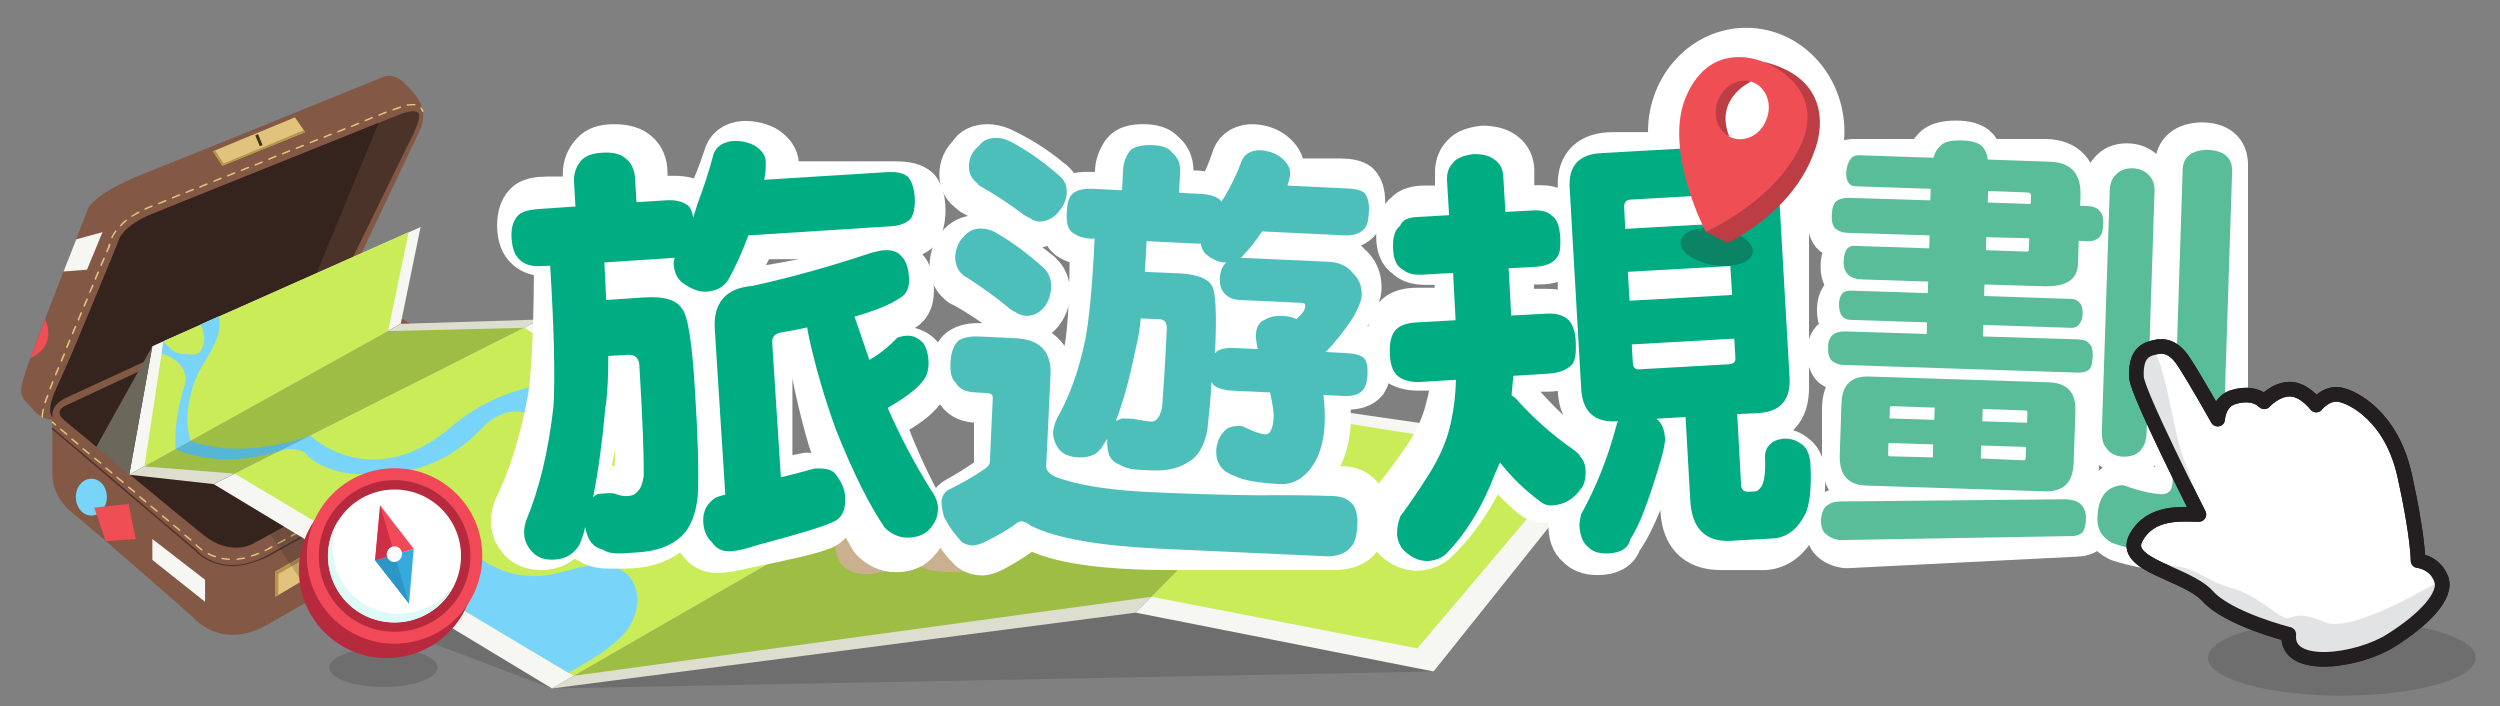 <?xml version="1.0" encoding="utf-8"?>
<!-- Generator: Adobe Illustrator 23.0.1, SVG Export Plug-In . SVG Version: 6.00 Build 0)  -->
<svg version="1.1" id="Layer_1" xmlns="http://www.w3.org/2000/svg" xmlns:xlink="http://www.w3.org/1999/xlink" x="0px" y="0px"
	 viewBox="0 0 692.5 195.6" style="enable-background:new 0 0 692.5 195.6;" xml:space="preserve">
<rect x="0" y="0" width="692.5" height="195.6" fill="#808080" stroke="none"/>
<style type="text/css">
	.st0{opacity:0.19;fill:#262320;enable-background:new    ;}
	.st1{fill:#FFFFFF;}
	.st2{fill:#835844;}
	.st3{fill:#4C3329;}
	.st4{fill:#35241D;}
	.st5{fill:#E1C37D;}
	.st6{fill:#F6F6F2;}
	.st7{fill:#EF4E55;}
	.st8{fill:#78D5F9;}
	.st9{fill:#B7934B;}
	.st10{fill:#604A23;}
	.st11{fill:#443317;}
	.st12{fill:#DDDDD0;}
	.st13{fill:#6B685B;}
	.st14{fill:#CAEC58;}
	.st15{fill:#9EBD44;}
	.st16{fill:#CBB08F;}
	.st17{fill:#F5E4BB;}
	.st18{fill:#57B6D3;}
	.st19{fill:#FFFFFF;stroke:#FFFFFF;stroke-width:12;stroke-linecap:round;stroke-linejoin:round;stroke-miterlimit:10;}
	.st20{fill:#00AD83;}
	.st21{fill:#4DBFBB;}
	.st22{fill:#58BD98;}
	.st23{opacity:0.3;fill:#262320;enable-background:new    ;}
	.st24{fill:#BD3D44;}
	.st25{fill:#B72A3E;}
	.st26{fill:#F24959;}
	.st27{fill:#DEF9F6;}
	.st28{fill:#36AADD;}
	.st29{fill:#2C97C6;}
	.st30{fill:#CC2F46;}
	.st31{fill:#FFFFFF;stroke:#231F20;stroke-width:4.046;stroke-linecap:round;stroke-linejoin:round;stroke-miterlimit:10;}
	.st32{fill:#E2E3E4;}
	.st33{fill:none;stroke:#231F20;stroke-width:4.046;stroke-linecap:round;stroke-linejoin:round;stroke-miterlimit:10;}
</style>
<ellipse class="st0" cx="106.2" cy="184.9" rx="15" ry="5.4"/>
<ellipse class="st0" cx="648.7" cy="182.2" rx="37.1" ry="10.5"/>
<ellipse class="st1" cx="483.7" cy="36.5" rx="27.2" ry="28.8"/>
<g>
	<g>
		<g>
			<path class="st2" d="M92.3,81.1l-73.9,34.4c0,0-4.9,2.6-8.9-1.7s-4.6-4.2-2.3-11.2s17-44.3,17-44.3s0.5-4.2,15.9-10.3
				s65.6-26.5,65.6-26.5s2.9-1.9,6.4,1.6s7,7.2,4,13.4c-3,6.2-18.9,39.9-18.9,39.9S96.3,79.2,92.3,81.1z"/>
			<path class="st3" d="M15.8,116.3c0,0-4.2-0.3,0-9.1c4.2-8.8,17.1-40.4,17.1-40.4s0.6-4.1,9.7-7.7C51.6,55.5,110,32,110,32
				s4.3-2,5.8-0.8c1.5,1.2-2.8,8.9-2.8,8.9L93.2,80.6C93.2,80.6,20,114.6,15.8,116.3z"/>
			<path class="st4" d="M42.5,59.1c-9,3.6-9.7,7.7-9.7,7.7S20,98.4,15.8,107.2c-4.2,8.8,0,9.1,0,9.1C19,115,64.1,94.1,83.9,84.9
				l21-50.9C90.5,39.8,49.9,56.1,42.5,59.1z"/>
			<path class="st5" d="M11.7,115.7c-0.1,0-0.2-0.1-0.2-0.1c0,0,0-0.2,0-0.4c0-0.4,0.1-1,0.3-1.8c0-0.1,0.1-0.2,0.3-0.2
				s0.2,0.1,0.1,0.3c-0.2,0.9-0.3,1.4-0.3,1.7c0,0.2,0,0.2,0,0.2C11.9,115.5,11.8,115.6,11.7,115.7
				C11.7,115.7,11.7,115.7,11.7,115.7z M12.5,111.7C12.4,111.7,12.4,111.7,12.5,111.7c-0.2,0-0.2-0.2-0.2-0.3
				c0.2-0.6,0.4-1.3,0.7-1.9c0-0.1,0.2-0.2,0.3-0.1c0.1,0,0.2,0.2,0.1,0.3c-0.3,0.7-0.5,1.3-0.7,1.9
				C12.6,111.7,12.5,111.7,12.5,111.7z M13.9,107.9C13.8,107.9,13.8,107.9,13.9,107.9c-0.2-0.1-0.2-0.2-0.2-0.3l0-0.1
				c0.2-0.5,0.5-1.1,0.7-1.8c0-0.1,0.2-0.2,0.3-0.1s0.2,0.2,0.1,0.3c-0.3,0.7-0.5,1.4-0.7,1.8l0,0.1C14,107.8,13.9,107.9,13.9,107.9
				z M15.4,104C15.4,104,15.4,104,15.4,104c-0.2-0.1-0.2-0.2-0.2-0.3l0.8-1.9c0-0.1,0.2-0.2,0.3-0.1c0.1,0,0.1,0.2,0.1,0.3l-0.8,1.9
				C15.6,104,15.5,104,15.4,104z M17,100.2C16.9,100.2,16.9,100.2,17,100.2c-0.2-0.1-0.2-0.2-0.2-0.3l0.8-1.9c0-0.1,0.2-0.2,0.3-0.1
				c0.1,0,0.1,0.2,0.1,0.3l-0.8,1.9C17.1,100.2,17,100.2,17,100.2z M18.5,96.4C18.5,96.4,18.5,96.4,18.5,96.4
				c-0.2-0.1-0.2-0.2-0.2-0.3l0.8-1.9c0-0.1,0.2-0.2,0.3-0.1c0.1,0,0.1,0.2,0.1,0.3l-0.8,1.9C18.7,96.4,18.6,96.4,18.5,96.4z
				 M20.1,92.6C20.1,92.6,20.1,92.6,20.1,92.6c-0.2-0.1-0.2-0.2-0.2-0.3l0.8-1.9c0-0.1,0.2-0.2,0.3-0.1c0.1,0,0.2,0.2,0.1,0.3
				l-0.8,1.9C20.3,92.6,20.2,92.6,20.1,92.6z M21.7,88.8C21.7,88.8,21.6,88.8,21.7,88.8c-0.2-0.1-0.2-0.2-0.2-0.3l0.8-1.9
				c0-0.1,0.2-0.2,0.3-0.1c0.1,0,0.2,0.2,0.1,0.3l-0.8,1.9C21.8,88.8,21.8,88.8,21.7,88.8z M23.3,85C23.2,85,23.2,85,23.3,85
				c-0.2-0.1-0.2-0.2-0.2-0.3l0.8-1.9c0-0.1,0.2-0.2,0.3-0.1c0.1,0,0.2,0.2,0.1,0.3l-0.8,1.9C23.4,85,23.3,85,23.3,85z M24.9,81.2
				C24.8,81.2,24.8,81.2,24.9,81.2c-0.2-0.1-0.2-0.2-0.2-0.3l0.8-1.9c0-0.1,0.2-0.2,0.3-0.1c0.1,0,0.2,0.2,0.1,0.3L25,81.1
				C25,81.2,24.9,81.2,24.9,81.2z M26.4,77.5C26.4,77.5,26.4,77.4,26.4,77.5c-0.2-0.1-0.2-0.2-0.2-0.3l0.8-1.9
				c0-0.1,0.2-0.2,0.3-0.1c0.1,0,0.2,0.2,0.1,0.3l-0.8,1.9C26.6,77.4,26.5,77.5,26.4,77.5z M28,73.7C28,73.7,28,73.6,28,73.7
				c-0.2-0.1-0.2-0.2-0.2-0.3l0.8-1.9c0-0.1,0.2-0.2,0.3-0.1c0.1,0,0.2,0.2,0.1,0.3l-0.8,1.9C28.2,73.6,28.1,73.7,28,73.7z
				 M29.6,69.9C29.6,69.9,29.6,69.8,29.6,69.9c-0.2-0.1-0.2-0.2-0.2-0.3l0.3-0.7c0.2-0.5,0.3-0.7,0.3-0.8c0-0.1,0-0.2,0.1-0.4
				c0-0.1,0.1-0.2,0.3-0.2s0.2,0.1,0.2,0.3c-0.1,0.3-0.1,0.4-0.1,0.4h0c0,0.1-0.1,0.4-0.4,0.9l-0.3,0.7
				C29.8,69.8,29.7,69.9,29.6,69.9z M31,66C31,66,31,66,31,66c-0.2-0.1-0.2-0.2-0.2-0.3c0.3-0.6,0.7-1.2,1.1-1.8
				c0.1-0.1,0.2-0.1,0.3,0c0.1,0.1,0.1,0.2,0,0.3c-0.4,0.6-0.8,1.1-1,1.7C31.2,66,31.1,66,31,66z M33.4,62.7c0,0-0.1,0-0.1-0.1
				c-0.1-0.1-0.1-0.2,0-0.3c0.5-0.5,1-1,1.5-1.4c0.1-0.1,0.2-0.1,0.3,0s0.1,0.2,0,0.3c-0.5,0.4-1,0.9-1.5,1.4
				C33.5,62.7,33.5,62.7,33.4,62.7z M36.6,60.1c-0.1,0-0.1,0-0.2-0.1c-0.1-0.1,0-0.2,0.1-0.3c0.6-0.4,1.2-0.7,1.8-1.1
				c0.1,0,0.2,0,0.3,0.1c0,0.1,0,0.2-0.1,0.3c-0.6,0.3-1.2,0.7-1.8,1C36.7,60.1,36.6,60.1,36.6,60.1z M40.2,58.1
				c-0.1,0-0.2,0-0.2-0.1c0-0.1,0-0.2,0.1-0.3c0.3-0.1,0.6-0.3,0.9-0.4l1-0.4c0.1,0,0.2,0,0.3,0.1c0,0.1,0,0.2-0.1,0.3l-1,0.4
				C40.8,57.9,40.5,58,40.2,58.1C40.2,58.1,40.2,58.1,40.2,58.1z M44,56.6c-0.1,0-0.2,0-0.2-0.1c0-0.1,0-0.2,0.1-0.3l1.9-0.8
				c0.1,0,0.2,0,0.3,0.1c0,0.1,0,0.2-0.1,0.3L44,56.6C44,56.6,44,56.6,44,56.6z M47.8,55c-0.1,0-0.2,0-0.2-0.1c0-0.1,0-0.2,0.1-0.3
				l1.9-0.8c0.1,0,0.2,0,0.3,0.1c0,0.1,0,0.2-0.1,0.3L47.8,55C47.9,55,47.8,55,47.8,55z M51.6,53.5c-0.1,0-0.2,0-0.2-0.1
				c0-0.1,0-0.2,0.1-0.3l1.9-0.8c0.1,0,0.2,0,0.3,0.1c0,0.1,0,0.2-0.1,0.3L51.6,53.5C51.7,53.5,51.7,53.5,51.6,53.5z M55.4,52
				c-0.1,0-0.2,0-0.2-0.1c0-0.1,0-0.2,0.1-0.3l1.9-0.8c0.1,0,0.2,0,0.3,0.1c0,0.1,0,0.2-0.1,0.3L55.4,52C55.5,52,55.5,52,55.4,52z
				 M59.3,50.4c-0.1,0-0.2,0-0.2-0.1c0-0.1,0-0.2,0.1-0.3l1.9-0.8c0.1,0,0.2,0,0.3,0.1c0,0.1,0,0.2-0.1,0.3L59.3,50.4
				C59.3,50.4,59.3,50.4,59.3,50.4z M63.1,48.9c-0.1,0-0.2,0-0.2-0.1c0-0.1,0-0.2,0.1-0.3l1.9-0.8c0.1,0,0.2,0,0.3,0.1
				c0,0.1,0,0.2-0.1,0.3L63.1,48.9C63.1,48.9,63.1,48.9,63.1,48.9z M66.9,47.4c-0.1,0-0.2,0-0.2-0.1c0-0.1,0-0.2,0.1-0.3l1.9-0.8
				c0.1,0,0.2,0,0.3,0.1c0,0.1,0,0.2-0.1,0.3L66.9,47.4C66.9,47.4,66.9,47.4,66.9,47.4z M70.7,45.9c-0.1,0-0.2,0-0.2-0.1
				c0-0.1,0-0.2,0.1-0.3l1.9-0.8c0.1,0,0.2,0,0.3,0.1c0,0.1,0,0.2-0.1,0.3L70.7,45.9C70.8,45.8,70.7,45.9,70.7,45.9z M74.5,44.3
				c-0.1,0-0.2,0-0.2-0.1c0-0.1,0-0.2,0.1-0.3l1.9-0.8c0.1,0,0.2,0,0.3,0.1c0,0.1,0,0.2-0.1,0.3L74.5,44.3
				C74.6,44.3,74.5,44.3,74.5,44.3z M78.3,42.8c-0.1,0-0.2,0-0.2-0.1c0-0.1,0-0.2,0.1-0.3l1.9-0.8c0.1,0,0.2,0,0.3,0.1
				c0,0.1,0,0.2-0.1,0.3L78.3,42.8C78.4,42.8,78.4,42.8,78.3,42.8z M82.1,41.3c-0.1,0-0.2,0-0.2-0.1c0-0.1,0-0.2,0.1-0.3l1.9-0.8
				c0.1,0,0.2,0,0.3,0.1c0,0.1,0,0.2-0.1,0.3L82.1,41.3C82.2,41.3,82.2,41.3,82.1,41.3z M86,39.7c-0.1,0-0.2,0-0.2-0.1
				c0-0.1,0-0.2,0.1-0.3l1.9-0.8c0.1,0,0.2,0,0.3,0.1c0,0.1,0,0.2-0.1,0.3L86,39.7C86,39.7,86,39.7,86,39.7z M89.8,38.2
				c-0.1,0-0.2,0-0.2-0.1c0-0.1,0-0.2,0.1-0.3l1.9-0.8c0.1,0,0.2,0,0.3,0.1c0,0.1,0,0.2-0.1,0.3L89.8,38.2
				C89.8,38.2,89.8,38.2,89.8,38.2z M93.6,36.7c-0.1,0-0.2,0-0.2-0.1c0-0.1,0-0.2,0.1-0.3l1.9-0.8c0.1,0,0.2,0,0.3,0.1
				c0,0.1,0,0.2-0.1,0.3L93.6,36.7C93.6,36.7,93.6,36.7,93.6,36.7z M97.4,35.2c-0.1,0-0.2,0-0.2-0.1c0-0.1,0-0.2,0.1-0.3l1.9-0.8
				c0.1,0,0.2,0,0.3,0.1c0,0.1,0,0.2-0.1,0.3L97.4,35.2C97.5,35.2,97.4,35.2,97.4,35.2z M101.2,33.6c-0.1,0-0.2,0-0.2-0.1
				c0-0.1,0-0.2,0.1-0.3l1.9-0.8c0.1,0,0.2,0,0.3,0.1c0,0.1,0,0.2-0.1,0.3L101.2,33.6C101.3,33.6,101.3,33.6,101.2,33.6z M105,32.1
				c-0.1,0-0.2,0-0.2-0.1c0-0.1,0-0.2,0.1-0.3l1.9-0.8c0.1,0,0.2,0,0.3,0.1c0,0.1,0,0.2-0.1,0.3L105,32.1
				C105.1,32.1,105.1,32.1,105,32.1z M117.1,31c-0.1,0-0.2,0-0.2-0.1c-0.1-0.3-0.3-0.5-0.4-0.8c-0.1-0.1-0.1-0.2,0-0.3
				c0.1-0.1,0.2-0.1,0.3,0c0.2,0.3,0.4,0.5,0.5,0.9C117.4,30.8,117.3,30.9,117.1,31C117.2,31,117.2,31,117.1,31z M108.9,30.6
				c-0.1,0-0.2,0-0.2-0.1c0-0.1,0-0.2,0.1-0.3l1.1-0.4c0,0,0.3-0.1,0.9-0.3c0.1,0,0.2,0,0.3,0.1c0,0.1,0,0.2-0.1,0.3
				c-0.5,0.2-0.8,0.3-0.8,0.3L108.9,30.6C108.9,30.6,108.9,30.6,108.9,30.6z M112.8,29.3c-0.1,0-0.2-0.1-0.2-0.2
				c0-0.1,0.1-0.2,0.2-0.2c0.8-0.1,1.5-0.1,2.1-0.1c0.1,0,0.2,0.1,0.2,0.2c0,0.1-0.1,0.2-0.2,0.2C114.3,29.2,113.6,29.2,112.8,29.3
				C112.8,29.3,112.8,29.3,112.8,29.3z"/>
			<polygon class="st6" points="21.1,66.3 28.4,64.3 24.1,74.7 17.6,75.2 			"/>
			<path class="st7" d="M8.4,99.2c0,0,7.5-2.8,4.1-10.8L8.4,99.2z"/>
		</g>
		<path class="st2" d="M14.5,115.1v16.3c0,0-0.3,6.1,5.7,10.8s33.2,28.7,33.2,28.7s7.7,9.7,21.1,1.9c13.4-7.8,59.3-33.7,59.3-33.7
			s8.1-4.1,8.1-10.3c0.1-6.2,0.7-15.7,0.7-15.7s0.7-2.5,0-4.5s-6.1-4.7-6.1-4.7L95.9,78.7c0,0-4.9-2.1-9.4,0s-68,31.4-68,31.4
			S14.3,111.7,14.5,115.1z"/>
		<path class="st8" d="M29.6,137.7c0,2.8-1.9,5.1-4.3,5.1s-4.3-2.3-4.3-5.1s1.9-5.1,4.3-5.1S29.6,134.8,29.6,137.7z"/>
		<polygon class="st7" points="26.1,140.6 35.6,139.6 37.6,149.3 29.3,149.9 		"/>
		<polygon class="st6" points="42.2,149.3 56.8,160.6 56.8,166.7 42.2,155.1 		"/>
		<path class="st4" d="M18.1,112.4L87.4,80c0,0,3.6-2.2,8.2,0.4c4.6,2.6,43.2,26.2,43.2,26.2s5.9,3.6-0.8,7.2s-68.3,37-68.3,37
			s-6,3.2-13.2-2.5c-7.2-5.7-38.7-31.9-38.7-31.9S14.7,114,18.1,112.4z"/>
		<polygon class="st5" points="76.3,158.3 76.3,165.3 85.9,159.6 85.9,152.8 		"/>
		<polygon class="st5" points="93,149.2 93,153.9 99.5,150.1 99.5,145.5 		"/>
		<polygon class="st5" points="113.2,137.8 113.2,142.5 119.8,138.7 119.8,134.1 		"/>
		<polygon class="st5" points="125,129.3 125,136.2 134.6,130.6 134.6,123.7 		"/>
		<path class="st3" d="M64.3,156.8c-6.6,0-10.1-4.1-10.2-4.2l-39.7-33.7c-0.1-0.1-0.1-0.2,0-0.3c0.1-0.1,0.2-0.1,0.3,0l39.8,33.8
			c0,0.1,1.8,2.1,5.1,3.3c3.1,1.1,8.1,1.6,14.8-2.1c13-7.1,67.6-37.9,68.1-38.2c0.1-0.1,0.2,0,0.3,0.1s0,0.2-0.1,0.3
			c-0.6,0.3-55.1,31-68.1,38.2C70.5,156,67.1,156.8,64.3,156.8z"/>
		<g>
			<path class="st5" d="M15.3,117.9c0,0-0.1,0-0.1-0.1l-0.8-0.7c-0.1-0.1-0.1-0.2,0-0.3c0.1-0.1,0.2-0.1,0.3,0l0.8,0.7
				c0.1,0.1,0.1,0.2,0,0.3C15.4,117.9,15.3,117.9,15.3,117.9z"/>
			<path class="st5" d="M63.6,155.1L63.6,155.1c-0.7,0-1.4-0.1-2.1-0.2c-0.1,0-0.2-0.1-0.2-0.2c0-0.1,0.1-0.2,0.2-0.2
				c0.7,0.1,1.3,0.2,2,0.2c0.1,0,0.2,0.1,0.2,0.2C63.8,155,63.7,155.1,63.6,155.1z M65.7,155.1c-0.1,0-0.2-0.1-0.2-0.2
				c0-0.1,0.1-0.2,0.2-0.2c0.7-0.1,1.3-0.2,2-0.3c0.1,0,0.2,0.1,0.2,0.2s-0.1,0.2-0.2,0.2C67,154.9,66.4,155,65.7,155.1
				C65.7,155.1,65.7,155.1,65.7,155.1z M59.6,154.4C59.6,154.4,59.5,154.4,59.6,154.4c-0.7-0.2-1.4-0.5-2-0.8
				c-0.1-0.1-0.1-0.2-0.1-0.3s0.2-0.1,0.3-0.1c0.6,0.3,1.2,0.6,1.9,0.8c0.1,0,0.2,0.1,0.1,0.3C59.7,154.3,59.7,154.4,59.6,154.4z
				 M69.7,154.2c-0.1,0-0.2-0.1-0.2-0.1c0-0.1,0-0.2,0.1-0.3c0.6-0.2,1.3-0.4,1.9-0.7c0.1,0,0.2,0,0.3,0.1c0,0.1,0,0.2-0.1,0.3
				C71,153.8,70.4,154,69.7,154.2C69.7,154.2,69.7,154.2,69.7,154.2z M73.5,152.7c-0.1,0-0.2,0-0.2-0.1c-0.1-0.1,0-0.2,0.1-0.3
				c0.3-0.1,0.6-0.3,0.9-0.5l0.9-0.5c0.1-0.1,0.2,0,0.3,0.1c0.1,0.1,0,0.2-0.1,0.3l-0.9,0.5C74.2,152.3,73.9,152.5,73.5,152.7
				C73.5,152.7,73.5,152.7,73.5,152.7z M55.9,152.5c0,0-0.1,0-0.1,0c-0.8-0.6-1.3-1.1-1.6-1.4c-0.1-0.1-0.1-0.2,0-0.3
				c0.1-0.1,0.2-0.1,0.3,0c0.2,0.3,0.8,0.8,1.5,1.3c0.1,0.1,0.1,0.2,0.1,0.3C56.1,152.5,56,152.5,55.9,152.5z M77.1,150.7
				c-0.1,0-0.1,0-0.2-0.1c-0.1-0.1,0-0.2,0.1-0.3l1.8-1c0.1-0.1,0.2,0,0.3,0.1c0.1,0.1,0,0.2-0.1,0.3L77.1,150.7
				C77.1,150.7,77.1,150.7,77.1,150.7z M52.8,149.8c-0.1,0-0.1,0-0.1-0.1l-1.6-1.3c-0.1-0.1-0.1-0.2,0-0.3c0.1-0.1,0.2-0.1,0.3,0
				l1.6,1.3c0.1,0.1,0.1,0.2,0,0.3C52.9,149.8,52.9,149.8,52.8,149.8z M80.7,148.7c-0.1,0-0.1,0-0.2-0.1c-0.1-0.1,0-0.2,0.1-0.3
				l1.8-1c0.1-0.1,0.2,0,0.3,0.1s0,0.2-0.1,0.3L80.7,148.7C80.7,148.7,80.7,148.7,80.7,148.7z M49.7,147.1c0,0-0.1,0-0.1-0.1
				l-1.6-1.3c-0.1-0.1-0.1-0.2,0-0.3c0.1-0.1,0.2-0.1,0.3,0l1.6,1.3c0.1,0.1,0.1,0.2,0,0.3C49.8,147.1,49.8,147.1,49.7,147.1z
				 M84.3,146.7c-0.1,0-0.1,0-0.2-0.1c-0.1-0.1,0-0.2,0.1-0.3l1.8-1c0.1-0.1,0.2,0,0.3,0.1s0,0.2-0.1,0.3L84.3,146.7
				C84.3,146.7,84.3,146.7,84.3,146.7z M87.9,144.7c-0.1,0-0.1,0-0.2-0.1c-0.1-0.1,0-0.2,0.1-0.3l1.8-1c0.1-0.1,0.2,0,0.3,0.1
				s0,0.2-0.1,0.3L87.9,144.7C87.9,144.7,87.9,144.7,87.9,144.7z M46.6,144.5c0,0-0.1,0-0.1-0.1l-1.6-1.3c-0.1-0.1-0.1-0.2,0-0.3
				c0.1-0.1,0.2-0.1,0.3,0l1.6,1.3c0.1,0.1,0.1,0.2,0,0.3C46.7,144.5,46.6,144.5,46.6,144.5z M91.5,142.7c-0.1,0-0.1,0-0.2-0.1
				c-0.1-0.1,0-0.2,0.1-0.3l1.8-1c0.1-0.1,0.2,0,0.3,0.1s0,0.2-0.1,0.3L91.5,142.7C91.5,142.7,91.5,142.7,91.5,142.7z M43.4,141.8
				c0,0-0.1,0-0.1-0.1l-1.6-1.3c-0.1-0.1-0.1-0.2,0-0.3c0.1-0.1,0.2-0.1,0.3,0l1.6,1.3c0.1,0.1,0.1,0.2,0,0.3
				C43.6,141.8,43.5,141.8,43.4,141.8z M95,140.7c-0.1,0-0.1,0-0.2-0.1c-0.1-0.1,0-0.2,0.1-0.3l1.8-1c0.1-0.1,0.2,0,0.3,0.1
				s0,0.2-0.1,0.3L95,140.7C95.1,140.7,95.1,140.7,95,140.7z M40.3,139.2c0,0-0.1,0-0.1-0.1l-1.6-1.3c-0.1-0.1-0.1-0.2,0-0.3
				c0.1-0.1,0.2-0.1,0.3,0l1.6,1.3c0.1,0.1,0.1,0.2,0,0.3C40.4,139.1,40.4,139.2,40.3,139.2z M98.6,138.7c-0.1,0-0.1,0-0.2-0.1
				c-0.1-0.1,0-0.2,0.1-0.3l1.8-1c0.1-0.1,0.2,0,0.3,0.1s0,0.2-0.1,0.3L98.6,138.7C98.7,138.6,98.7,138.7,98.6,138.7z M102.2,136.6
				c-0.1,0-0.1,0-0.2-0.1c-0.1-0.1,0-0.2,0.1-0.3l1.8-1c0.1-0.1,0.2,0,0.3,0.1s0,0.2-0.1,0.3L102.2,136.6
				C102.3,136.6,102.3,136.6,102.2,136.6z M37.2,136.5c0,0-0.1,0-0.1-0.1l-1.6-1.3c-0.1-0.1-0.1-0.2,0-0.3c0.1-0.1,0.2-0.1,0.3,0
				l1.6,1.3c0.1,0.1,0.1,0.2,0,0.3C37.3,136.5,37.2,136.5,37.2,136.5z M105.8,134.6c-0.1,0-0.1,0-0.2-0.1c-0.1-0.1,0-0.2,0.1-0.3
				l1.8-1c0.1-0.1,0.2,0,0.3,0.1s0,0.2-0.1,0.3L105.8,134.6C105.9,134.6,105.8,134.6,105.8,134.6z M34,133.8c0,0-0.1,0-0.1-0.1
				l-1.6-1.3c-0.1-0.1-0.1-0.2,0-0.3c0.1-0.1,0.2-0.1,0.3,0l1.6,1.3c0.1,0.1,0.1,0.2,0,0.3C34.2,133.8,34.1,133.8,34,133.8z
				 M109.4,132.6c-0.1,0-0.1,0-0.2-0.1c-0.1-0.1,0-0.2,0.1-0.3l1.8-1c0.1-0.1,0.2,0,0.3,0.1s0,0.2-0.1,0.3L109.4,132.6
				C109.5,132.6,109.4,132.6,109.4,132.6z M30.9,131.2c0,0-0.1,0-0.1-0.1l-1.6-1.3c-0.1-0.1-0.1-0.2,0-0.3c0.1-0.1,0.2-0.1,0.3,0
				l1.6,1.3c0.1,0.1,0.1,0.2,0,0.3C31,131.2,31,131.2,30.9,131.2z M113,130.6c-0.1,0-0.1,0-0.2-0.1c-0.1-0.1,0-0.2,0.1-0.3l1.8-1
				c0.1-0.1,0.2,0,0.3,0.1s0,0.2-0.1,0.3L113,130.6C113.1,130.6,113,130.6,113,130.6z M116.6,128.6c-0.1,0-0.1,0-0.2-0.1
				c-0.1-0.1,0-0.2,0.1-0.3l1.8-1c0.1-0.1,0.2,0,0.3,0.1s0,0.2-0.1,0.3l-1.8,1C116.6,128.6,116.6,128.6,116.6,128.6z M27.8,128.5
				c0,0-0.1,0-0.1-0.1l-1.6-1.3c-0.1-0.1-0.1-0.2,0-0.3c0.1-0.1,0.2-0.1,0.3,0l1.6,1.3c0.1,0.1,0.1,0.2,0,0.3
				C27.9,128.5,27.8,128.5,27.8,128.5z M120.2,126.6c-0.1,0-0.1,0-0.2-0.1c-0.1-0.1,0-0.2,0.1-0.3l1.8-1c0.1-0.1,0.2,0,0.3,0.1
				s0,0.2-0.1,0.3l-1.8,1C120.2,126.6,120.2,126.6,120.2,126.6z M24.6,125.9c0,0-0.1,0-0.1-0.1l-1.6-1.3c-0.1-0.1-0.1-0.2,0-0.3
				c0.1-0.1,0.2-0.1,0.3,0l1.6,1.3c0.1,0.1,0.1,0.2,0,0.3C24.8,125.8,24.7,125.9,24.6,125.9z M123.8,124.6c-0.1,0-0.1,0-0.2-0.1
				c-0.1-0.1,0-0.2,0.1-0.3l1.8-1c0.1-0.1,0.2,0,0.3,0.1s0,0.2-0.1,0.3l-1.8,1C123.8,124.5,123.8,124.6,123.8,124.6z M21.5,123.2
				c0,0-0.1,0-0.1-0.1l-1.6-1.3c-0.1-0.1-0.1-0.2,0-0.3c0.1-0.1,0.2-0.1,0.3,0l1.6,1.3c0.1,0.1,0.1,0.2,0,0.3
				C21.6,123.2,21.6,123.2,21.5,123.2z M127.3,122.5c-0.1,0-0.1,0-0.2-0.1c-0.1-0.1,0-0.2,0.1-0.3l1.8-1c0.1-0.1,0.2,0,0.3,0.1
				s0,0.2-0.1,0.3l-1.8,1C127.4,122.5,127.4,122.5,127.3,122.5z M18.4,120.5c0,0-0.1,0-0.1-0.1l-1.6-1.3c-0.1-0.1-0.1-0.2,0-0.3
				c0.1-0.1,0.2-0.1,0.3,0l1.6,1.3c0.1,0.1,0.1,0.2,0,0.3C18.5,120.5,18.4,120.5,18.4,120.5z M130.9,120.5c-0.1,0-0.1,0-0.2-0.1
				c-0.1-0.1,0-0.2,0.1-0.3l1.8-1c0.1-0.1,0.2,0,0.3,0.1s0,0.2-0.1,0.3l-1.8,1C131,120.5,131,120.5,130.9,120.5z M134.5,118.5
				c-0.1,0-0.1,0-0.2-0.1c-0.1-0.1,0-0.2,0.1-0.3l1.8-1c0.1-0.1,0.2,0,0.3,0.1s0,0.2-0.1,0.3l-1.8,1
				C134.6,118.5,134.5,118.5,134.5,118.5z M138.1,116.5c-0.1,0-0.1,0-0.2-0.1c-0.1-0.1,0-0.2,0.1-0.3l1.8-1c0.1-0.1,0.2,0,0.3,0.1
				s0,0.2-0.1,0.3l-1.8,1C138.2,116.5,138.1,116.5,138.1,116.5z"/>
			<path class="st5" d="M141.6,114.5c-0.1,0-0.1,0-0.2-0.1c-0.1-0.1,0-0.2,0.1-0.3l0.9-0.5c0.1-0.1,0.2,0,0.3,0.1s0,0.2-0.1,0.3
				l-0.9,0.5C141.7,114.5,141.6,114.5,141.6,114.5z"/>
		</g>
		<path class="st4" d="M94.9,150.8c0,0,1-1.9,3.1-1.7c0,0,0.2,6,4.3,4.9s15.3-6.3,13.5-14.4c0,0,1-2.5,2.5-1.9c0,0,2.2,9.1-4.8,13.8
			s-11.9,8.9-16.4,5.4C97.2,156.9,95.2,155.7,94.9,150.8z"/>
		<polygon class="st9" points="77.1,164.8 77.1,159 85.9,153.9 85.9,152.8 76.3,158.3 76.3,165.3 		"/>
		<polygon class="st9" points="125,136.2 125,129.3 134.6,123.7 134.6,125 125.8,130 125.9,135.7 		"/>
		<polygon class="st9" points="93,153.9 93,149.2 99.5,145.5 99.5,146.1 93.5,149.7 93.5,153.6 		"/>
		<polygon class="st9" points="113.2,142.5 113.9,142.1 113.9,138 119.8,134.7 119.8,134.1 113.2,137.8 		"/>
		<polygon class="st5" points="59,41.9 61.6,45.9 84.5,36.6 81.7,32.5 		"/>
		<polygon class="st9" points="59,41.9 61.6,45.9 84.5,36.6 84.1,36.1 61.9,45.3 59.6,41.7 		"/>
		
			<rect x="71.3" y="37.2" transform="matrix(0.922 -0.387 0.387 0.922 -9.429 30.775)" class="st10" width="0.8" height="3.3"/>
		
			<rect x="71.4" y="37.3" transform="matrix(0.926 -0.378 0.378 0.926 -9.389 29.995)" class="st11" width="0.7" height="3.1"/>
	</g>
	<polygon class="st0" points="152.9,190.7 397.1,186 446,124.8 236.5,142.5 	"/>
	<polygon class="st0" points="152.9,190.7 86.7,165.7 74.9,148.1 83.4,143.5 	"/>
	<polygon class="st6" points="59.2,134.1 152.9,190.7 236.5,142.5 149.7,88.5 	"/>
	<polygon class="st12" points="152.9,190.7 314.6,169.7 370,113.8 236.5,142.5 	"/>
	<polygon class="st6" points="314.6,169.7 397.1,186 446,124.8 370,113.8 	"/>
	<polygon class="st12" points="59.2,134.1 35.8,131.5 111,89.7 149.7,88.5 	"/>
	<polygon class="st6" points="35.8,131.5 42.2,95.9 116.5,62.9 111,89.7 	"/>
	<polygon class="st13" points="42.2,95.9 26.6,123.9 35.8,131.5 	"/>
	<polygon class="st14" points="45.3,94.5 40,129.2 107.5,91.7 113.2,64.3 	"/>
	<path class="st8" d="M55.2,102.8c1.2-2.2,2.6-4.3,3.8-6.6s2-4.8,1.8-7.3c0-0.3-0.1-0.8-0.2-1.3l-5.1,2.3c1.1,1.8,1.4,4.1,0.7,6.1
		c-0.3,0.8-0.7,1.6-1.4,1.9c-0.6,0.3-1.3,0.3-2,0.3c-1.6-0.1-3.3-0.1-4.7-1c-1-0.6-1.8-1.7-2.7-2.5c0-0.1-0.1-0.1-0.2-0.1L44.8,98
		c0.9,0.2,1.8,0.6,2.6,1c2,1.2,3.9,3.2,4,5.6c0.1,1.2-0.3,2.4-0.7,3.6c-1.6,5.2-2.3,10.7-2.1,16.1l4.2-2.3c-0.7-1.8-0.9-3.8-0.9-5.7
		C51.9,111.7,53.1,107,55.2,102.8z"/>
	<polygon class="st15" points="40,129.2 65,131.2 145.2,90.8 107.5,91.7 	"/>
	<polygon class="st14" points="65,131.2 158.9,187.2 232.4,144.9 145.2,90.8 	"/>
	<path class="st8" d="M85.9,120.6c0,0,16.9,16.5,39-2.3s47.6-10.5,47.6-10.5l3.6,2.2c0,0-17.4-3-22.2,1c-4.8,4,6.1,9.8,11.9,7.2
		c5.8-2.6,19.2-2.7,19.2-2.7l4.6,2.8c0,0-12.3,0.8-20.6,4.2c-8.4,3.4-17.9,0.1-22.1-7.3c0,0-5.9-4.5-13.9,3.9
		c-8,8.4-19.5,13.8-36.7,12c0,0-8.1-1.2-11.6-5.4c0,0-2.1-2.2-7.1-0.9L85.9,120.6z"/>
	<path class="st8" d="M162.9,183.2c4.4-2.7,8.9-5.6,11.6-9.9s3-10.7-0.8-14.2c-2.8-2.6-7-3-10.8-2.4s-7.3,2-11.1,2.6
		c-5.3,0.8-10.8-0.1-15.5-2.6c-3.6-1.9-6.7-4.7-10.5-6.2c-6.1-2.5-14.8-1.1-19.3,3.9c-0.3,0.4-0.6,0.7-0.8,1.1l51.8,30.9
		c0.1-0.1,0.2-0.1,0.3-0.2C159.6,185.2,161.2,184.2,162.9,183.2z"/>
	<polygon class="st15" points="158.9,187.2 319,165.3 367.4,116.4 232.4,144.9 	"/>
	<polygon class="st14" points="319,165.3 392.6,179.6 436.8,127.4 367.4,116.4 	"/>
	<path class="st16" d="M232.5,155.4c1.3,2.1,3.7,3.4,6.2,3.6s5-0.3,7.3-1c2.3-0.7,4.6-1.6,7-1.3c1.2,0.1,2.4,0.5,3.5,0.9
		c6.3,1.7,13.1,0.8,19.2-1.6c6.1-2.3,11.6-6,16.9-9.8c4.6-3.3,9.1-6.8,14.3-9.3c6.1-3,12.9-4.4,19.6-5.8c3.1-0.6,6.3-1.3,9.4-1.3
		c1.8,0,3.6,0.2,5.4-0.1c3.6-0.6,6.5-3.2,8.6-6.1c0.9-1.3,1.7-2.6,2.4-4l-120.1,25.3l-1.1,0.7c0.1,1,0.1,2.1,0.1,3.1
		C231.3,150.9,231.3,153.4,232.5,155.4z"/>
	<path class="st17" d="M240.1,154.1c6.9,3.7,15.1-5.6,22.6-3.1c1.1,0.4,2,0.9,3.1,1.3c5.4,1.8,10.5-2.7,14.8-6.4
		c6.2-5.3,13.2-9.7,21-12c8.1-2.4,16.8-2.5,25-4.3c6.2-1.3,12.5-3.9,17-8.2l-107.6,22.7c-0.1,0.4-0.1,0.8-0.1,1.1
		C235.7,148.7,237.1,152.5,240.1,154.1z"/>
	<path class="st18" d="M48.6,124.4c0,0,11.6,6,28.9,0.5l8.4-4.2c0,0-18.3,7-33.1,1.4L48.6,124.4z"/>
</g>
<g>
	<path class="st19" d="M170.2,40.4c2.9,0,5.1,0.7,6.4,1.9c1.5,1.3,2.3,3.2,2.3,5.6v6.8h8c2.4,0,4.3,0.5,5.7,1.5
		c1,0.6,1.5,1.8,1.7,3.8c0.5-1.2,1-2.5,1.5-3.8c2-4.4,3.7-8.6,5-12.6c0.6-2.5,2.4-3.9,5.3-4.1c2.4,0,4.5,0.5,6.2,1.5
		c1.9,1.3,2.9,2.8,3,4.4c0,1.5-0.2,3.3-0.7,5.3h33.7c2.8,0,4.8,0.5,6,1.6c1,1.2,1.6,3.2,1.6,6c0,2.4-0.5,4.3-1.3,5.6
		c-1.3,1.3-3.4,1.9-6.2,1.9h-39.2c-2.1,4.7-4.2,8.6-6.2,11.7c-1.3,2.1-3.5,3.2-6.6,3.2c-1.9,0-4.1-1-6.4-2.9
		c-1.4-1.2-2.1-3.1-2.1-5.6c0-0.4,0.1-0.9,0.4-1.5c-0.4,0-0.9,0-1.3,0h-18.2c0,3.6,0,7.1-0.1,10.4H179c5.7,0,9.2,1.3,10.4,3.8
		c1.5,1.8,2.2,9.3,2.2,22.7c0,12.6-0.4,22.3-1.1,29.1c-0.8,5.3-2.6,9-5.3,11.2c-3,2.4-7.1,3.6-12.3,3.6h-4.4c-2.3,0-4.1-0.5-5.3-1.5
		c-1.8-0.6-3-1.7-3.6-3.4c-0.3-1-0.6-2-0.7-3c-0.6,1.9-1.2,3.4-1.9,4.7c-1.6,2.4-4,3.6-7,3.6c-2.9,0-5.1-1-6.4-2.9
		c-1.1-1.4-1.6-2.9-1.6-4.6c0-1.1,0.2-2.3,0.7-3.6c4.2-8.5,7.4-18.8,9.6-31.1c1.1-8,1.6-21,1.6-39.1h-2.2c-2.5,0-4.4-0.6-5.6-1.7
		c-1.6-1.3-2.4-3.5-2.4-6.5c0-2.9,0.8-5,2.4-6.3c1.1-0.8,2.9-1.2,5.6-1.2h10.2v-6.8c0-2.2,0.8-4.1,2.3-5.7
		C165.4,41,167.4,40.4,170.2,40.4z M161.7,135.4c0.5-0.4,1-0.7,1.6-0.9h2.8c0.5,0,1,0.1,1.6,0.2c1.5,0.6,2.7,1,3.8,1
		c1.2,0,2.1-0.4,2.8-1.2c0.8-0.6,1.4-2,1.8-4c0.5-5.5,0.7-15.7,0.7-30.7c0-2.1-1.1-3.2-3.2-3.2h-5.2c-0.3,5.7-0.9,10.4-1.7,14.2
		C165.2,120.4,163.6,128.6,161.7,135.4z M223.4,131.4c3,0,4.9,0.6,5.8,1.9c1.4,2,2.1,4,2.2,6.1c0,3.9-1.3,6.2-3.9,7
		c-2.3,1-9.4,2.7-21.4,5.1c-3,0.8-5.5,1.2-7.5,1.2c-2.2,0-3.8-0.9-5-2.8c-1.4-1.5-2.1-3.4-2.1-5.7c0-2.9,1.3-5.1,3.9-6.6
		c0.8-0.2,1.7-0.4,2.7-0.6V91.4c0-7.4,3.7-11.3,11.2-11.4c11.4-1.8,22.6-4.1,33.5-7c1.7-0.3,2.9-0.5,3.6-0.5c2.1,0,3.6,0.7,4.6,1.9
		c1.1,1.1,1.7,3.2,1.7,6.1s-1,4.8-3.2,5.6c-2.4,1.5-6.6,2.9-12.6,4.3c1.1,4.2,2.2,8.3,3.3,12.3c3.1-1.5,5.8-3.4,8.1-5.7
		c1-0.2,1.9-0.4,2.7-0.4c1.7,0,3.2,0.8,4.4,2.3c0.8,1.4,1.2,3.1,1.2,5.2c0,2.4-0.7,4.3-2.2,5.6c-1.8,1.9-5.1,4.1-10,6.6
		c3.1,8.4,6.5,16.2,10.4,23.3c1.1,1.9,1.7,3.5,1.7,4.9c0,2.1-0.7,3.9-2.1,5.3c-1.4,1.8-3.4,2.7-6.2,2.7c-2.6,0-4.9-1.1-6.8-3.2
		c-3.8-6.4-7.7-15.6-11.6-27.6c-2.7-9.2-4.6-18-5.9-26.3c-0.2-1.1-0.3-2-0.4-2.8c-2.2,0.3-4.4,0.6-6.8,0.8c-2.1,0.1-3.2,1-3.2,2.7
		v37.4C216.9,132.7,220.1,132.1,223.4,131.4z"/>
	<path class="st19" d="M271,95.5h10.2c6.8,0,10.2,3.2,10.2,9.7v25.3c0,1.6,1.7,2.8,5.2,3.5c5.7,1.5,13.6,2.3,23.7,2.3
		c10.8,0,20.8-0.2,30.2-0.5c7.9-0.5,14.9-0.7,20.8-0.7c2.2,0,3.9,0.6,5.1,1.7c1.3,1.1,1.9,3,1.9,5.8c0,3.3-0.6,5.5-1.7,6.6
		c-1.2,1.6-3.3,2.5-6.3,2.7h-46.1c-17.2,0-29.3-1.6-36.3-4.7c-1-0.7-1.9-1.1-2.8-1.1c-0.4,0-1,0.4-1.7,1.1c-2,1.5-4.4,3.1-7.2,4.6
		c-1.4,0.9-2.7,1.4-4,1.6c-1.3,0-2.4-0.3-3.3-1c-1.9-1.8-3.6-4-5.1-6.6c-0.6-1.7-0.9-3.1-0.9-4.1c0-1.3,0.5-2.4,1.6-3.3
		c4-2.2,7.3-4.3,10.1-6.4c0.8-0.6,1.2-1.3,1.2-2.2v-17.5c0-0.8-0.5-1.2-1.5-1.2H271c-2.7,0-4.5-0.8-5.6-2.4c-1.1-1-1.7-2.8-1.7-5.6
		c0-2.5,0.6-4.5,1.8-5.9C266.7,96,268.6,95.5,271,95.5z M270.5,65.6c1.3,0,2.5,0.3,3.6,0.8c5,2.6,9.7,5.7,14.1,9.3
		c1.5,1.4,2.2,3.1,2.2,5.1c0,1.9-0.4,3.5-1.2,4.8c-1.3,2.2-3.1,3.3-5.3,3.4c-1.1,0-2.2-0.3-3.2-1c-0.8-0.2-1.5-0.7-2.2-1.3
		c-3.5-2.6-7.3-5.1-11.5-7.5c-0.7-0.2-1.2-0.5-1.3-0.8c-1.5-1.1-2.2-2.8-2.2-4.8s0.6-3.9,1.9-5.5C266.7,66.5,268.4,65.6,270.5,65.6z
		 M273.7,40.4c1,0,2.3,0.3,3.6,0.8c4.9,2.3,9.4,5.1,13.6,8.6c1.8,1.2,2.7,2.8,2.7,4.8c0,1.7-0.6,3.3-1.7,4.8c-1.3,2-3.1,3.2-5.3,3.4
		c-1.1,0-2.1-0.3-2.8-0.8c-0.8-0.2-1.7-0.7-2.5-1.3c-3.5-2.3-7.3-4.6-11.5-6.8c-0.5-0.2-0.8-0.5-0.9-0.7c-1.8-1.1-2.7-2.8-2.7-4.8
		c0-2.2,0.8-4,2.4-5.5C269.5,41.2,271.2,40.4,273.7,40.4z M316.6,40.4c2.8,0,4.6,0.6,5.6,1.8c1.6,1.2,2.4,3,2.4,5.2v5.8h5.8
		c2.6,0,4.5,0.5,5.7,1.5c0.2,0.2,0.3,0.3,0.4,0.5c0.3-0.4,0.6-0.9,0.9-1.5c1.7-3.2,3-6.3,4-9.2c0.6-2.5,2.3-3.9,5.1-4.1
		c2.2,0,4,0.5,5.6,1.5c1.9,1.3,3,2.8,3.2,4.4c0,1-0.2,2.3-0.6,3.6h16.6c2.4,0,4,0.4,4.9,1.1c1,1,1.5,2.7,1.5,5c0,2.4-0.4,4.1-1.1,5
		c-1.1,1.4-2.9,2.1-5.2,2.1h-23.1c-1.5,2.5-3.1,4.8-4.9,6.8c-0.2,0.4-0.5,0.7-0.7,0.7h24.3c3,0,5.3,0.9,6.9,2.8
		c1.9,1.6,2.8,3.7,2.8,6.2c0,1.5-0.7,3.6-2.2,6.3c-2.1,3.6-4.5,6.9-7,9.7h5.6c2.4,0,4.1,0.4,5,1.1c0.9,0.7,1.3,2.3,1.3,4.7
		c0,1.8-0.4,3.2-1.1,4.3c-1,1.2-2.8,1.8-5.2,1.8h-5.6c0.5,3.1,0.7,5.9,0.7,8.5c-0.1,5.2-1.3,9.3-3.5,12.4c-2.2,2.9-4.8,4.4-7.9,4.4
		c-6,0-10.3-0.6-12.9-1.7c-3.6-1.1-5.3-3.4-5.3-7c0.1-2,0.7-3.6,1.8-4.8c0.7-1.2,2.3-1.9,4.7-1.9c0.3,0,1.3,0.3,2.8,1
		c1.6,0.7,3,1,4,1c1.5,0,2.2-1.8,2.2-5.3c0-1.1-0.5-3.2-1.3-6.3h-10.8c-1.9,0-3.5-0.4-4.7-1.2c-0.3-0.2-0.6-0.6-0.7-1
		c-0.1,5.5-0.3,10-0.6,13.6c-0.7,4.3-2.3,7.2-4.7,8.7c-2.5,1.9-6,2.9-10.3,2.9h-3.9c-1.9,0-3.6-0.4-5-1.2c-1.4-0.4-2.4-1.3-3-2.6
		c-0.5-1.3-0.7-2.8-0.7-4.4c-0.5,0.7-0.9,1.4-1.2,2.1c-1.2,2.3-3.3,3.4-6.3,3.4c-2.8,0-4.8-0.8-6-2.3c-1-1.5-1.6-2.9-1.6-4.3
		c0-1.3,0.3-2.7,1-4.1c3.1-5.9,5.3-13.2,6.7-21.8c0.9-5.7,1.3-15.1,1.3-28.2h-1c-2.3,0-4.1-0.6-5.5-1.7c-1-0.9-1.6-2.7-1.6-5.3
		c0-2.8,0.5-4.5,1.6-5.3c1-1,2.9-1.5,5.5-1.5h8v-5.8c0-1.9,0.6-3.8,1.9-5.6C312.2,40.9,314,40.4,316.6,40.4z M310.1,117.1
		c0.6-0.3,1.2-0.6,1.7-0.7h2.7c0.5,0,0.9,0,1.3,0.1c1.8,0.2,3.1,0.4,4,0.4c0.6,0,1.2-0.2,1.7-0.7c0.5-0.5,0.9-1.6,1.2-3.3
		c0.2-3.9,0.2-11.1,0.2-21.7c0-1.8-0.7-2.7-2.2-2.7h-5.1c-0.2,3.2-0.5,6-1,8.4C313.4,104.8,311.8,111.6,310.1,117.1z M336.5,97.2
		c0.2-0.2,0.4-0.4,0.6-0.6c1-0.7,2.5-1.1,4.7-1.1h6.5c-0.5-1.8-0.7-3.2-0.7-4.1c0-2,0.8-3.4,2.4-4.1c1.3-0.8,3-1.2,5.1-1.2
		c1.5,0.1,2.7,0.3,3.5,0.7c1.5-1.5,2.3-2.7,2.3-3.6c0-0.7-0.3-1-1-1h-17.2c-1.8,0-3.2-0.5-4.3-1.5s-1.6-2.4-1.6-4.4
		c0-1.9,0.5-3.3,1.6-4.4H338c-1.6,0-3.4-0.7-5.3-2.2c-0.7-0.7-1.2-1.7-1.5-2.8c-0.2,0.1-0.5,0.1-0.7,0.1h-14.3c0,3,0,5.8-0.1,8.5
		h9.1c5,0,8.2,1,9.6,2.9c1.2,1.5,1.8,7.4,1.8,17.8L336.5,97.2L336.5,97.2z"/>
	<path class="st19" d="M394.8,57.4h8.7v-10c0.1-1.9,0.7-3.3,1.8-4.4c1-1.2,2.9-1.9,5.7-2.2c2.6,0.1,4.5,0.7,5.7,1.7
		c1.5,1.1,2.3,2.8,2.3,4.8v10h7.5c2.6,0,4.4,0.6,5.3,1.8c1.3,0.8,1.9,2.9,1.9,6.2c0,2.6-0.4,4.3-1.1,5.1c-1.1,1.6-3.2,2.4-6.2,2.4
		h-7.5V86h9.5c2.6,0,4.6,0.6,6,1.7c1.4,1.1,2.1,3.4,2.1,6.8c0,2.6-0.4,4.5-1.2,5.7c-1.5,1.5-3.7,2.3-6.8,2.3h-9.7
		c-0.3,2.2-0.6,4-0.9,5.3c0.8,0.6,1.4,1.2,1.8,1.8c4.5,5.3,9.1,10,14.1,14c1.3,1.1,2,1.9,2.2,2.4c0.8,1,1.2,2.2,1.2,3.6
		c0,2.4-0.5,4.1-1.6,5.1c-2.2,2.8-4.9,4.1-8.1,4.1c-1.1,0-2.1-0.4-3-1.1c-4.2-3.5-7.8-7.4-10.8-11.7c-0.6,1.1-1,2-1.5,2.8
		c-3.9,8.8-8.8,16-14.8,21.6c-1.4,1.1-3.2,1.7-5.3,1.7c-2.4-0.2-4.5-1.3-6.3-3.3c-0.9-1-1.5-2.4-1.7-4.3c0-1.8,0.4-3.6,1.2-5.3
		c2.8-3.3,5.6-7,8.5-11.2c3.5-4.9,5.8-9.8,7-14.6c1-3.6,1.6-7.3,1.9-11.2h-10c-2.4,0-4.3-0.6-5.8-1.7c-1.5-1.1-2.2-3.2-2.2-6.3
		c0-3.3,0.7-5.6,2.2-6.9c1.2-1.1,3.2-1.6,5.8-1.6h10.7V72.9h-8.7c-2.4,0-4.1-0.6-5.2-1.8c-1.5-0.9-2.3-2.8-2.3-5.7
		c0-3.2,0.8-5.3,2.3-6.3C390.5,57.9,392.2,57.4,394.8,57.4z M446.8,42.6h39.3c6,0,9,3,9,9v55.8c0,6.3-3,9.5-9,9.5H480v19.9
		c0,1.1,0.7,1.7,2.2,1.7h1.7c0.4,0,1-0.4,1.7-1.2c1-1.5,1.5-4.3,1.5-8.5c0.2-1.3,0.7-2.3,1.6-3c0.9-0.9,2.1-1.3,3.8-1.3
		c1.9,0,3.5,0.6,4.9,1.8c1.4,1,2.1,2.9,2.2,5.7c0,6-0.6,10.4-1.9,13.2c-2.2,4.1-5.1,6.4-8.7,6.7h-12.4c-7.1,0-10.7-4-10.7-11.9
		v-23.1h-8.1c1.4,1.1,2.1,2.8,2.1,5.3c0,1.2-0.5,3.1-1.3,5.6c-4,11.5-7.3,18.8-9.8,21.9c-0.6,2.4-2.8,3.6-6.3,3.6
		c-2.4,0-4.3-0.7-5.5-2.1c-1.4-1.1-2.1-3.1-2.1-5.9c0-0.7,0.2-1.8,0.7-3.3c4.5-7.2,8.2-15,10.9-23.4c0.2-0.8,0.5-1.4,0.7-1.7h-0.2
		c-6.3,0-9.5-3.2-9.5-9.5V51.5C437.3,45.6,440.5,42.6,446.8,42.6z M452.1,63.9h28.4v-5.8c0-1.5-0.6-2.2-1.9-2.2h-24.8
		c-1.1,0-1.7,0.7-1.7,2.2L452.1,63.9L452.1,63.9z M452.1,83.8h28.4v-8h-28.4V83.8z M478.6,103c1.3,0,1.9-0.6,1.9-1.7V96h-28.4v5.3
		c0,1.1,0.6,1.7,1.7,1.7C453.8,103,478.6,103,478.6,103z"/>
	<path class="st19" d="M573.5,138c2,0,3.5,0.5,4.5,1.5c0.9,1.1,1.3,2.4,1.3,3.9c0,1.4-0.2,2.6-0.7,3.5c-0.9,0.9-2.1,1.3-3.6,1.3
		l-63.6,3.2c-1.7-0.2-3.1-0.8-4.1-1.8c-0.7-0.7-1.1-1.9-1.2-3.5c0.1-2,0.6-3.4,1.6-4.1c0.9-0.7,2.1-1.1,3.5-1.2L573.5,138z
		 M513.3,44.5H534c0.2-1.3,0.8-2.4,1.7-3.3c1-1.2,3-1.8,6.1-1.8c2.9,0,4.8,0.6,5.8,1.7c0.7,0.9,1.2,2,1.5,3.4h17.5
		c5.7,0.1,8.5,3.2,8.5,9.2v2.7h2.2c1.3,0,2.3,0.3,3,1c0.9,0.7,1.3,2,1.3,3.9c0,1.8-0.3,3-0.8,3.5c-0.8,0.9-2,1.3-3.5,1.3H575v6.3
		c0,4.4-3,6.6-9,6.6h-16.8v3.2h24c1,0,1.7,0.3,2.3,0.8c0.7,0.6,1.1,1.6,1.1,3c0,1.3-0.3,2.3-0.8,2.9c-0.5,0.8-1.3,1.2-2.5,1.2h-24
		v3.2h26.2c1.6,0,2.7,0.4,3.3,1.1c0.7,0.5,1.1,1.6,1.1,3.3c0,1.8-0.2,2.9-0.6,3.5c-0.7,0.9-1.9,1.3-3.8,1.3h-64.3
		c-1.4,0-2.5-0.3-3.4-1c-0.8-0.7-1.2-1.9-1.2-3.9c0-1.6,0.4-2.8,1.2-3.4c0.7-0.7,1.9-1,3.4-1h22.6v-3.2h-21.4c-0.9,0-1.7-0.3-2.3-1
		c-0.6-0.7-0.8-1.7-0.8-3.2c0-1.4,0.3-2.4,0.8-3.2c0.5-0.5,1.3-0.7,2.3-0.7h21.4v-3.2h-18.2c-3.6,0-5.3-1.6-5.3-4.8
		c0-2.9,0.9-4.4,2.7-4.4h20.9v-3.6h-22.6c-1.4,0-2.5-0.3-3.4-1c-0.8-0.7-1.2-1.9-1.2-3.9c0-1.8,0.4-3.1,1.2-3.9c0.7-0.7,1.9-1,3.4-1
		h22.6v-3.2h-20.9c-1.7,0-2.6-1.3-2.7-3.9C510.2,46.1,511.2,44.5,513.3,44.5z M518.2,105.7H568c5,0,7.5,2.5,7.5,7.5v14.6
		c0,5.3-2.5,8-7.5,8h-49.8c-5,0-7.5-2.7-7.5-8v-14.6C510.7,108.2,513.2,105.7,518.2,105.7z M524,117.1h12.4v-3.4h-11.7
		c-0.5,0-0.7,0.2-0.7,0.5V117.1z M536.4,127.5v-3.6H524v3.2c0,0.3,0.2,0.5,0.7,0.5L536.4,127.5L536.4,127.5z M549.3,53.2v3.2h11.9
		v-2.2c0-0.7-0.4-1-1.2-1L549.3,53.2L549.3,53.2z M549.3,66.1v3.6h11.4c0.3,0,0.5-0.2,0.5-0.5v-3.2L549.3,66.1L549.3,66.1z
		 M549.8,113.7v3.4h12.4v-2.9c0-0.3-0.2-0.5-0.5-0.5H549.8z M561.7,127.5c0.3,0,0.5-0.2,0.5-0.5v-3.2h-12.4v3.6L561.7,127.5
		L561.7,127.5z M609.7,39.9c4.6,0,7,1.9,7,5.8v95.4c0,3.2-1,5.8-2.9,7.6c-2.3,2.4-5.4,3.5-9.2,3.5c-6.4,0-12.3-0.9-17.7-2.7
		c-2.9-1.4-4.4-3.7-4.4-7c0-5.4,2.1-8.4,6.3-9c0.4,0,1,0.1,1.7,0.4c3.2,1.1,6.3,1.7,9.2,1.8c2.1,0,3.2-1.1,3.2-3.4V45.7
		C603,42.1,605.3,40.1,609.7,39.9z M589.1,45.7c2,0,3.6,0.7,4.7,1.9c1,1,1.6,2.5,1.6,4.4v67c0,1.8-0.4,3.2-1.2,4.1
		c-0.9,1.6-2.6,2.4-5.1,2.4c-2.1,0-3.7-0.8-4.8-2.4c-0.8-1-1.2-2.3-1.2-4.1V52c0-1.9,0.5-3.3,1.6-4.4
		C585.6,46.4,587.1,45.7,589.1,45.7z"/>
</g>
<g>
	<path class="st20" d="M166.7,42.3c2.9-0.2,5.1,0.3,6.5,1.5c1.6,1.2,2.5,3,2.7,5.4l0.4,6.8l8-0.5c2.4-0.2,4.4,0.2,5.8,1.1
		c1,0.5,1.6,1.7,1.9,3.7c0.4-1.2,0.8-2.5,1.2-3.8c1.7-4.5,3.1-8.8,4.2-12.9c0.5-2.5,2.2-4,5.1-4.5c2.4-0.2,4.5,0.2,6.3,1.1
		c2,1.2,3.1,2.6,3.3,4.2c0.1,1.5,0,3.3-0.4,5.4l33.7-2.1c2.8-0.2,4.8,0.2,6,1.2c1.1,1.1,1.8,3.1,2,5.8c0.1,2.4-0.2,4.3-1,5.7
		c-1.2,1.4-3.2,2.2-6,2.3l-39.1,2.5c-1.8,4.8-3.6,8.8-5.4,12c-1.2,2.2-3.3,3.4-6.3,3.6c-1.9,0.1-4.1-0.7-6.6-2.5
		c-1.4-1.1-2.3-2.9-2.4-5.4c0-0.4,0.1-0.9,0.3-1.5c-0.4,0-0.9,0.1-1.3,0.1l-18.2,1.2c0.2,3.6,0.4,7.1,0.5,10.4l10.3-0.7
		c5.7-0.4,9.3,0.7,10.7,3.1c1.6,1.7,2.8,9.2,3.6,22.5c0.8,12.6,1.1,22.3,0.8,29.1c-0.5,5.3-2,9.1-4.6,11.5c-2.8,2.6-6.8,4.1-12,4.4
		l-4.4,0.3c-2.3,0.1-4.1-0.2-5.4-1.1c-1.8-0.4-3.1-1.5-3.9-3.2c-0.4-0.9-0.7-1.9-0.9-3c-0.4,1.9-1,3.5-1.6,4.9
		c-1.5,2.5-3.7,3.9-6.8,4.1c-2.9,0.2-5.1-0.6-6.6-2.5c-1.1-1.3-1.8-2.8-1.9-4.5c-0.1-1.1,0.1-2.3,0.5-3.7c3.7-8.8,6.2-19.3,7.6-31.6
		c0.5-8.1,0.2-21.1-0.9-39.1l-2.2,0.1c-2.5,0.2-4.4-0.3-5.7-1.3c-1.7-1.2-2.6-3.3-2.8-6.4c-0.2-2.9,0.5-5.1,2-6.5
		c1-0.9,2.8-1.4,5.5-1.6l10.2-0.7l-0.4-6.8c-0.1-2.2,0.5-4.1,1.9-5.8C162,43.2,164,42.5,166.7,42.3z M164.3,137.7
		c0.5-0.4,1-0.8,1.5-0.9l2.8-0.2c0.5,0,1,0,1.6,0.1c1.5,0.6,2.8,0.8,3.8,0.7c1.2-0.1,2.1-0.5,2.7-1.4c0.8-0.7,1.3-2.1,1.6-4.1
		c0.1-5.5-0.3-15.8-1.2-30.7c-0.1-2.1-1.3-3.1-3.4-2.9l-5.2,0.3c0,5.7-0.2,10.4-0.8,14.3C166.8,122.5,165.7,130.8,164.3,137.7z
		 M225.6,129.8c3-0.2,5,0.3,5.9,1.6c1.5,1.9,2.4,3.9,2.6,5.9c0.3,3.9-0.9,6.3-3.4,7.3c-2.2,1.1-9.2,3.3-21,6.4
		c-2.9,1-5.4,1.6-7.4,1.7c-2.2,0.1-3.9-0.7-5.1-2.5c-1.5-1.4-2.3-3.3-2.4-5.6c-0.2-2.9,1-5.2,3.5-6.8c0.8-0.3,1.7-0.6,2.6-0.8
		l-2.9-45.7c-0.5-7.4,3-11.5,10.4-12.1c11.3-2.5,22.3-5.6,33-9.2c1.7-0.4,2.9-0.7,3.6-0.7c2.1-0.1,3.7,0.4,4.7,1.7
		c1.2,1.1,1.9,3,2.1,5.9c0.2,2.9-0.8,4.8-2.8,5.8c-2.3,1.6-6.4,3.3-12.3,5c1.4,4.1,2.8,8.1,4.1,12c3-1.7,5.5-3.8,7.8-6.2
		c1-0.3,1.8-0.5,2.6-0.5c1.7-0.1,3.2,0.6,4.5,2c0.9,1.3,1.4,3,1.5,5.1c0.1,2.4-0.5,4.3-1.8,5.7c-1.6,2.1-4.8,4.4-9.5,7.2
		c3.6,8.2,7.6,15.7,11.9,22.6c1.3,1.8,1.9,3.4,2,4.7c0.1,2.1-0.4,3.9-1.7,5.5c-1.3,1.9-3.3,2.9-6,3.1c-2.6,0.2-4.9-0.7-7-2.7
		c-4.2-6.1-8.7-15.1-13.4-26.8c-3.3-9-5.8-17.7-7.6-25.9c-0.2-1-0.4-2-0.5-2.8c-2.2,0.5-4.4,0.9-6.7,1.3c-2.1,0.2-3.1,1.2-3,2.9
		l2.4,37.3C219.2,131.5,222.4,130.7,225.6,129.8z"/>
	<path class="st21" d="M271.1,93.2l10.2,0.5c6.8,0.3,10,3.7,9.7,10.2l-1.2,25.2c-0.1,1.6,1.6,2.9,5,3.8c5.7,1.8,13.5,2.9,23.5,3.4
		c10.8,0.5,20.8,0.8,30.2,0.9c7.9-0.1,14.9,0,20.8,0.2c2.2,0.1,3.9,0.7,5,1.9c1.2,1.1,1.8,3.1,1.7,5.9c-0.1,3.3-0.8,5.5-2,6.5
		c-1.3,1.6-3.4,2.4-6.4,2.4l-46.1-2.1c-17.1-0.8-29.1-2.9-36-6.4c-0.9-0.8-1.9-1.2-2.7-1.2c-0.4,0-1,0.3-1.8,1
		c-2.1,1.4-4.5,2.9-7.4,4.3c-1.4,0.8-2.8,1.3-4.1,1.4c-1.3-0.1-2.4-0.4-3.2-1.1c-1.8-1.9-3.4-4.1-4.8-6.8c-0.5-1.7-0.7-3.1-0.7-4.2
		c0.1-1.3,0.6-2.4,1.7-3.2c4.1-2,7.5-4,10.4-6c0.8-0.5,1.3-1.2,1.3-2.1l0.8-17.5c0-0.8-0.4-1.2-1.4-1.3l-3.4-0.2
		c-2.7-0.1-4.5-1-5.5-2.7c-1.1-1-1.6-2.9-1.4-5.7c0.1-2.5,0.8-4.5,2.1-5.9C266.8,93.5,268.7,93.1,271.1,93.2z M272,63.3
		c1.3,0.1,2.5,0.4,3.6,1c4.9,2.8,9.4,6.2,13.6,10c1.4,1.4,2,3.2,2,5.2c-0.1,1.9-0.6,3.5-1.4,4.8c-1.4,2.1-3.2,3.2-5.5,3.2
		c-1.1-0.1-2.2-0.4-3.1-1.1c-0.8-0.3-1.5-0.8-2.1-1.4c-3.4-2.8-7.1-5.4-11.2-8.1c-0.7-0.3-1.1-0.6-1.3-0.9c-1.4-1.2-2-2.8-2-4.9
		c0.1-2.1,0.8-3.9,2.2-5.4C268.2,64,269.9,63.2,272,63.3z M276.3,38.2c1,0,2.3,0.4,3.6,1c4.7,2.5,9.1,5.6,13.2,9.2
		c1.7,1.3,2.5,3,2.4,5c-0.1,1.7-0.7,3.3-1.9,4.8c-1.4,2-3.2,3-5.5,3.2c-1.1,0-2-0.4-2.8-1c-0.8-0.3-1.6-0.8-2.5-1.5
		c-3.4-2.5-7.1-5-11.2-7.3c-0.5-0.3-0.8-0.5-0.8-0.8c-1.7-1.2-2.5-2.9-2.4-5c0.1-2.2,1-4,2.7-5.3C272.2,38.9,273.9,38.1,276.3,38.2z
		 M319.2,40.2c2.8,0.1,4.6,0.8,5.5,2.1c1.6,1.3,2.3,3.1,2.2,5.3l-0.3,5.8l5.8,0.3c2.6,0.1,4.5,0.7,5.6,1.7c0.1,0.2,0.3,0.3,0.3,0.5
		c0.3-0.4,0.6-0.9,0.9-1.4c1.9-3.2,3.3-6.2,4.4-9c0.7-2.5,2.4-3.8,5.3-3.9c2.2,0.1,4,0.7,5.5,1.7c1.9,1.4,2.9,2.9,3,4.5
		c0,1-0.3,2.3-0.8,3.6l16.6,0.8c2.3,0.1,3.9,0.5,4.8,1.3c0.9,1.1,1.3,2.8,1.2,5c-0.1,2.4-0.5,4.1-1.3,4.9c-1.2,1.3-3,1.9-5.3,1.8
		l-23-1.1c-1.6,2.4-3.3,4.6-5.2,6.6c-0.3,0.4-0.5,0.6-0.8,0.7l24.3,1.1c3,0.1,5.3,1.2,6.8,3.1c1.8,1.7,2.6,3.8,2.5,6.3
		c-0.1,1.4-0.9,3.5-2.5,6.2c-2.3,3.5-4.8,6.7-7.5,9.4l5.6,0.3c2.4,0.1,4.1,0.6,4.9,1.3c0.9,0.8,1.2,2.4,1.1,4.8
		c-0.1,1.8-0.5,3.2-1.3,4.2c-1.1,1.2-2.9,1.7-5.3,1.6l-5.6-0.3c0.3,3.1,0.5,5.9,0.3,8.5c-0.3,5.2-1.7,9.2-4.1,12.2
		c-2.3,2.8-5,4.1-8.1,4c-6-0.3-10.2-1-12.8-2.3c-3.5-1.2-5.2-3.6-5-7.3c0.2-2,0.9-3.6,2-4.8c0.8-1.2,2.4-1.8,4.8-1.7
		c0.3,0,1.2,0.4,2.7,1.1c1.6,0.7,2.9,1.1,4,1.2c1.5,0.1,2.3-1.7,2.4-5.2c0-1.1-0.3-3.3-1-6.4l-10.8-0.5c-1.9-0.1-3.5-0.6-4.7-1.4
		c-0.3-0.3-0.5-0.6-0.7-1c-0.3,5.5-0.8,10-1.2,13.6c-0.9,4.3-2.6,7.1-5.1,8.5c-2.6,1.8-6.1,2.6-10.4,2.4l-3.9-0.2
		c-1.9-0.1-3.6-0.6-4.9-1.4c-1.4-0.5-2.3-1.4-2.9-2.7c-0.4-1.3-0.6-2.8-0.5-4.4c-0.5,0.7-1,1.4-1.3,2c-1.3,2.2-3.5,3.2-6.5,3.1
		c-2.8-0.1-4.8-1-5.8-2.6c-1-1.5-1.4-2.9-1.4-4.3c0.1-1.3,0.5-2.7,1.2-4.1c3.3-5.8,5.9-12.9,7.7-21.5c1.1-5.7,2-15.1,2.6-28.1l-1,0
		c-2.3-0.1-4.1-0.8-5.4-1.9c-1-0.9-1.5-2.7-1.3-5.4c0.1-2.8,0.7-4.5,1.8-5.3c1.1-0.9,2.9-1.3,5.5-1.2l8,0.4l0.3-5.8
		c0.1-1.9,0.8-3.8,2.2-5.5C314.8,40.5,316.7,40.1,319.2,40.2z M309.1,116.6c0.7-0.3,1.2-0.5,1.7-0.7l2.7,0.1c0.5,0,0.9,0.1,1.3,0.2
		c1.8,0.3,3.1,0.5,4,0.6c0.6,0,1.2-0.2,1.7-0.7s1-1.5,1.4-3.2c0.3-3.9,0.8-11.1,1.3-21.7c0.1-1.8-0.6-2.7-2.1-2.8l-5.1-0.2
		c-0.3,3.2-0.8,6-1.4,8.3C313,104.5,311.2,111.1,309.1,116.6z M336.5,97.9c0.3-0.2,0.5-0.4,0.6-0.6c1-0.7,2.6-1,4.8-0.9l6.5,0.3
		c-0.4-1.8-0.6-3.2-0.5-4.2c0.1-2,1-3.4,2.6-4c1.3-0.8,3-1.1,5.1-1c1.5,0.2,2.7,0.4,3.5,0.9c1.6-1.4,2.4-2.6,2.5-3.5
		c0-0.7-0.3-1-0.9-1l-17.2-0.8c-1.8-0.1-3.2-0.6-4.2-1.7c-1-1-1.5-2.5-1.4-4.4c0.1-1.9,0.7-3.3,1.8-4.3l-0.6,0
		c-1.6-0.1-3.4-0.9-5.2-2.4c-0.7-0.8-1.1-1.7-1.3-2.9c-0.3,0.1-0.5,0.1-0.7,0.1l-14.3-0.7c-0.1,3-0.3,5.8-0.5,8.5l9.1,0.4
		c5,0.2,8.2,1.3,9.4,3.3c1.1,1.5,1.5,7.5,1,17.9L336.5,97.9z"/>
	<path class="st20" d="M392.7,60.1l8.7-0.5l-0.6-9.9c0-1.9,0.5-3.3,1.6-4.5c0.9-1.3,2.8-2.1,5.6-2.5c2.6-0.1,4.5,0.4,5.8,1.4
		c1.6,1,2.5,2.6,2.6,4.7l0.6,9.9l7.5-0.4c2.6-0.2,4.4,0.4,5.4,1.5c1.3,0.7,2.1,2.8,2.3,6.1c0.1,2.6-0.1,4.3-0.8,5.2
		c-1,1.7-3.1,2.6-6,2.8l-7.5,0.4l0.7,13.1l9.5-0.5c2.6-0.2,4.6,0.3,6,1.4c1.4,1.1,2.3,3.3,2.4,6.7c0.1,2.6-0.1,4.5-0.9,5.8
		c-1.4,1.6-3.6,2.5-6.7,2.7l-9.7,0.6c-0.2,2.2-0.4,4-0.5,5.4c0.8,0.5,1.5,1.1,1.9,1.7c4.7,5.1,9.7,9.5,14.9,13.1
		c1.4,1,2.1,1.7,2.3,2.3c0.9,0.9,1.3,2.1,1.4,3.6c0.1,2.3-0.3,4.1-1.3,5.2c-2,2.9-4.7,4.4-7.9,4.6c-1.1,0.1-2.2-0.2-3.1-0.9
		c-4.4-3.2-8.2-6.9-11.4-11c-0.5,1.1-0.9,2-1.3,2.9c-3.4,9-7.9,16.5-13.6,22.4c-1.3,1.2-3.1,1.9-5.2,2c-2.4,0-4.5-1-6.5-2.9
		c-0.9-0.9-1.6-2.3-1.9-4.1c-0.1-1.8,0.2-3.6,0.9-5.4c2.6-3.5,5.2-7.3,7.9-11.6c3.2-5.1,5.3-10.1,6.2-14.9c0.8-3.6,1.2-7.4,1.3-11.3
		l-9.9,0.6c-2.3,0.1-4.3-0.3-5.9-1.4c-1.5-1.1-2.4-3.1-2.5-6.2c-0.2-3.3,0.4-5.7,1.8-7c1.1-1.1,3.1-1.8,5.7-1.9l10.7-0.6l-0.7-13.1
		l-8.7,0.5c-2.3,0.1-4.1-0.4-5.3-1.5c-1.6-0.8-2.5-2.7-2.6-5.6c-0.2-3.2,0.5-5.4,1.9-6.4C388.4,60.9,390.1,60.2,392.7,60.1z
		 M443.7,42.4l39.3-2.2c6-0.3,9.1,2.5,9.5,8.5l3.2,55.7c0.4,6.3-2.5,9.6-8.4,10l-6.1,0.3l1.1,19.9c0.1,1.1,0.8,1.7,2.3,1.6l1.7-0.1
		c0.4,0,1-0.5,1.6-1.3c0.9-1.5,1.2-4.4,1-8.6c0.1-1.3,0.5-2.3,1.4-3.1c0.8-0.9,2.1-1.4,3.7-1.6c1.9-0.1,3.5,0.4,5,1.5
		c1.4,0.9,2.3,2.8,2.5,5.6c0.3,6-0.1,10.4-1.2,13.3c-2,4.2-4.7,6.6-8.4,7.2l-12.4,0.7c-7.1,0.4-10.9-3.4-11.3-11.3l-1.3-23l-8.1,0.5
		c1.4,1,2.2,2.7,2.4,5.2c0.1,1.2-0.3,3.1-1,5.7c-3.4,11.7-6.3,19.2-8.6,22.4c-0.5,2.5-2.5,3.8-6.1,4c-2.4,0.1-4.3-0.4-5.6-1.8
		c-1.4-1.1-2.2-3-2.4-5.8c0-0.7,0.1-1.8,0.5-3.3c4.1-7.4,7.3-15.4,9.6-24c0.2-0.8,0.4-1.4,0.6-1.7l-0.2,0c-6.3,0.4-9.6-2.6-10-8.9
		l-3.2-55.7C434.4,45.9,437.4,42.7,443.7,42.4z M450.2,63.4l28.4-1.6l-0.3-5.8c-0.1-1.5-0.8-2.1-2.1-2.1l-24.7,1.4
		c-1.1,0.1-1.7,0.8-1.6,2.3L450.2,63.4z M451.4,83.3l28.4-1.6l-0.5-8l-28.4,1.6L451.4,83.3z M478.9,100.9c1.3-0.1,1.9-0.7,1.8-1.8
		l-0.3-5.3L452,95.4l0.3,5.3c0.1,1.1,0.7,1.7,1.8,1.6L478.9,100.9z"/>
	<path class="st22" d="M572.2,138.3c2,0.1,3.5,0.6,4.4,1.6c0.9,1.1,1.3,2.4,1.2,3.9c0,1.4-0.3,2.5-0.8,3.5c-0.9,0.9-2.2,1.3-3.7,1.2
		l-63.7,1.1c-1.7-0.2-3-0.9-4.1-1.9c-0.7-0.8-1.1-1.9-1.1-3.6c0.2-2,0.7-3.4,1.7-4.1c0.9-0.7,2.1-1.1,3.6-1.1L572.2,138.3z M515,43
		l20.6,0.7c0.3-1.3,0.9-2.4,1.8-3.2c1-1.2,3-1.7,6.1-1.6c2.9,0.1,4.8,0.7,5.8,1.9c0.7,0.9,1.2,2.1,1.3,3.4l17.5,0.6
		c5.7,0.3,8.4,3.4,8.2,9.5l-0.1,2.7l2.2,0.1c1.3,0,2.3,0.4,3,1.1c0.9,0.8,1.3,2.1,1.2,3.9c-0.1,1.8-0.4,2.9-1,3.5
		c-0.8,0.9-2,1.3-3.6,1.2l-2.2-0.1l-0.2,6.3c-0.1,4.4-3.2,6.4-9.2,6.3l-16.7-0.5l-0.1,3.2l24,0.8c1,0,1.7,0.3,2.3,0.9
		c0.7,0.6,1,1.6,1,3.1c0,1.3-0.4,2.3-0.9,2.9c-0.5,0.8-1.4,1.2-2.6,1.1l-24-0.8l-0.1,3.2l26.2,0.8c1.6,0.1,2.7,0.4,3.2,1.2
		c0.7,0.5,1,1.6,1,3.3c-0.1,1.8-0.3,2.9-0.7,3.5c-0.7,0.9-1.9,1.3-3.8,1.2l-64.3-2.1c-1.4,0-2.5-0.4-3.4-1.1c-0.8-0.7-1.2-2-1.1-3.9
		c0-1.6,0.5-2.7,1.3-3.4c0.8-0.6,1.9-0.9,3.4-0.9l22.6,0.7l0.1-3.2l-21.3-0.7c-0.9,0-1.7-0.4-2.3-1.1c-0.5-0.7-0.8-1.7-0.8-3.2
		c0-1.4,0.4-2.4,1-3.1c0.5-0.5,1.3-0.7,2.3-0.7l21.3,0.7l0.1-3.2l-18.2-0.6c-3.6-0.1-5.3-1.8-5.2-5c0.1-2.9,1-4.3,2.8-4.3l20.9,0.7
		l0.1-3.6l-22.6-0.7c-1.4,0-2.5-0.4-3.4-1.1c-0.8-0.7-1.2-2-1.1-3.9c0.1-1.8,0.5-3.1,1.3-3.8c0.8-0.6,1.9-0.9,3.4-0.9l22.6,0.7
		l0.1-3.2l-20.9-0.7c-1.7-0.1-2.6-1.4-2.5-4C511.8,44.5,512.9,42.9,515,43z M517.9,104.3l49.7,1.6c5,0.2,7.4,2.8,7.3,7.8l-0.5,14.6
		c-0.2,5.3-2.8,7.9-7.8,7.8l-49.7-1.6c-5-0.2-7.4-2.9-7.3-8.3l0.5-14.6C510.3,106.5,512.9,104.1,517.9,104.3z M523.4,115.9l12.4,0.4
		l0.1-3.4l-11.7-0.4c-0.5,0-0.7,0.1-0.7,0.5L523.4,115.9z M535.4,126.7l0.1-3.6l-12.4-0.4l-0.1,3.2c0,0.3,0.2,0.5,0.7,0.5
		L535.4,126.7z M550.7,52.9l-0.1,3.2l11.9,0.4l0.1-2.2c0-0.7-0.4-1-1.2-1L550.7,52.9z M550.2,65.7l-0.1,3.6l11.4,0.4
		c0.3,0,0.5-0.2,0.5-0.5l0.1-3.2L550.2,65.7z M549.2,113.3l-0.1,3.4l12.4,0.4l0.1-2.9c0-0.3-0.2-0.5-0.5-0.5L549.2,113.3z
		 M560.6,127.5c0.3,0,0.5-0.2,0.5-0.5l0.1-3.2l-12.4-0.4l-0.1,3.6L560.6,127.5z M611.5,41.5c4.6,0.2,6.9,2.2,6.8,6l-3.1,95.3
		c-0.1,3.2-1.2,5.8-3.2,7.6c-2.4,2.3-5.5,3.3-9.3,3.2c-6.4-0.2-12.3-1.3-17.6-3.2c-2.9-1.5-4.3-3.9-4.1-7.2c0.2-5.4,2.4-8.3,6.6-8.8
		c0.4,0,1,0.1,1.7,0.4c3.2,1.1,6.3,1.9,9.2,2.1c2.1,0.1,3.2-1,3.3-3.3l2.8-86.6C604.7,43.5,607,41.6,611.5,41.5z M590.7,46.6
		c2,0.1,3.6,0.8,4.7,2.1c1,1.1,1.5,2.6,1.4,4.4l-2.2,67c-0.1,1.8-0.5,3.1-1.3,4.1c-0.9,1.6-2.7,2.3-5.2,2.3
		c-2.1-0.1-3.7-0.9-4.8-2.6c-0.8-1-1.1-2.4-1.1-4.2l2.2-67c0.1-1.9,0.6-3.3,1.7-4.3C587.2,47.2,588.7,46.6,590.7,46.6z"/>
</g>
<ellipse transform="matrix(0.157 -0.988 0.988 0.157 333.074 527.511)" class="st23" cx="475.6" cy="68.6" rx="5.1" ry="10.1"/>
<g>
	<path class="st24" d="M472.4,64.2l6.1,3.1c0,0,18.5-8.4,24.3-26c0,0,7.7-18.8-14.3-24.2c0,0,11.9,7.6,8.2,18.5
		s-23.2,25.7-23.2,25.7L472.4,64.2z"/>
	<path class="st24" d="M484.9,22.7c0,0-10.1,4.5-5.9,15.1l-7.1-2.2l1.6-10.1l3.7-5.3l3.3-0.3C480.5,19.9,484.4,19.9,484.9,22.7z"/>
	<path class="st7" d="M488.6,17.2c-3.3-1.4-15.6-4.9-21.7,9.9s5.6,37.1,5.6,37.1s18.7-8.2,26.1-23.5
		C505.9,25.3,491.9,18.5,488.6,17.2z M479.6,38.1c-3.7-1.5-5.4-6.1-3.7-10.3c1.6-4.2,6-6.5,9.7-5s5.4,6.1,3.7,10.3
		C487.7,37.4,483.3,39.6,479.6,38.1z"/>
</g>
<g>
	<ellipse class="st25" cx="107.1" cy="158" rx="24.3" ry="24.3"/>
	<ellipse class="st26" cx="109.3" cy="154" rx="24.3" ry="24.3"/>
	<ellipse class="st25" cx="109.3" cy="154" rx="21" ry="21"/>
	<ellipse class="st1" cx="109.3" cy="154" rx="18.4" ry="18.4"/>
	<path class="st27" d="M125.4,162.8c0.2-0.4,0.4-0.8,0.6-1.2c-5.2,8-15.8,10.8-24.3,6.2c-8.5-4.6-11.9-15.1-7.9-23.8
		c-0.2,0.4-0.5,0.8-0.7,1.2c-4.9,8.9-1.6,20.1,7.3,25C109.4,175,120.6,171.8,125.4,162.8z"/>
	<g>
		<polygon class="st28" points="103.9,155.2 113.3,167.2 114.6,152 		"/>
		<polygon class="st29" points="103.9,155.2 109.3,153.6 113.3,167.2 		"/>
		<polygon class="st26" points="114.6,152 105.3,140 103.9,155.2 		"/>
		<polygon class="st30" points="103.9,155.2 105.3,140 109.3,153.6 		"/>
	</g>
	<path class="st1" d="M108.2,155.4c1,0.6,2.3,0.2,2.9-0.9s0.2-2.3-0.8-2.9s-2.3-0.2-2.9,0.9C106.8,153.5,107.2,154.8,108.2,155.4z"
		/>
</g>
<g>
	<path class="st31" d="M609.1,142.5c0,0-17.1-33.7-17.3-38c-0.2-4.2,0.8-6.9,3.7-7.9c2.9-1,6.2-1.5,9.6,3.9
		c3.5,5.4,9.2,15.6,9.2,15.6s0.2-4.6,4-6c3.9-1.3,7.1-0.6,8.9,1.2c0,0,3.1-3.5,7.1-3.5c4,0,7.3,4.4,7.3,4.4s2.7-3.5,6.4-2.9
		c3.7,0.6,14.5,6,18.1,22.5c3.7,16.6,3.7,23.5,3.7,23.5s4.6,0.4,6.4,5s-4.8,11.4-13.9,17.1c-9.1,5.8-29.3,8.7-28.3-1.7
		c0,0-16.8-4.2-22.5-10.6c-5.8-6.4-24.1-8.5-19.8-16.2C595.8,141.4,604.5,142.5,609.1,142.5z"/>
	<path class="st32" d="M675.2,161.2c0,0-23.5,14.3-31,11.2c-7.5-3.1-8.1-1.5-10.4-1.2c-2.3,0.4-8.7-6.6-15.6-8.3s-11-6.7-17.7-6
		c0,0,5.8,6,8.9,7.7c3.1,1.7,15.8,8.3,17.5,8.7c1.7,0.4,5.8,3.3,6.4,3.3s1.5,6.4,5,6.4C641.6,183,671.9,182.2,675.2,161.2z"/>
	<path class="st32" d="M596,97.7c3.2-1.3,6.2,23.3,8.9,29.5c2.7,6.2,4.2,15.4,4.2,15.4l-17.7-37.2C591.4,105.4,589.4,100.4,596,97.7
		z"/>
	<path class="st33" d="M609.1,142.5c0,0-17.1-33.7-17.3-38c-0.2-4.2,0.8-6.9,3.7-7.9c2.9-1,6.2-1.5,9.6,3.9
		c3.5,5.4,9.2,15.6,9.2,15.6s0.2-4.6,4-6c3.9-1.3,7.1-0.6,8.9,1.2c0,0,3.1-3.5,7.1-3.5c4,0,7.3,4.4,7.3,4.4s2.7-3.5,6.4-2.9
		c3.7,0.6,14.5,6,18.1,22.5c3.7,16.6,3.7,23.5,3.7,23.5s4.6,0.4,6.4,5s-4.8,11.4-13.9,17.1c-9.1,5.8-29.3,8.7-28.3-1.7
		c0,0-16.8-4.2-22.5-10.6c-5.8-6.4-24.1-8.5-19.8-16.2C595.8,141.4,604.5,142.5,609.1,142.5z"/>
</g>
</svg>
